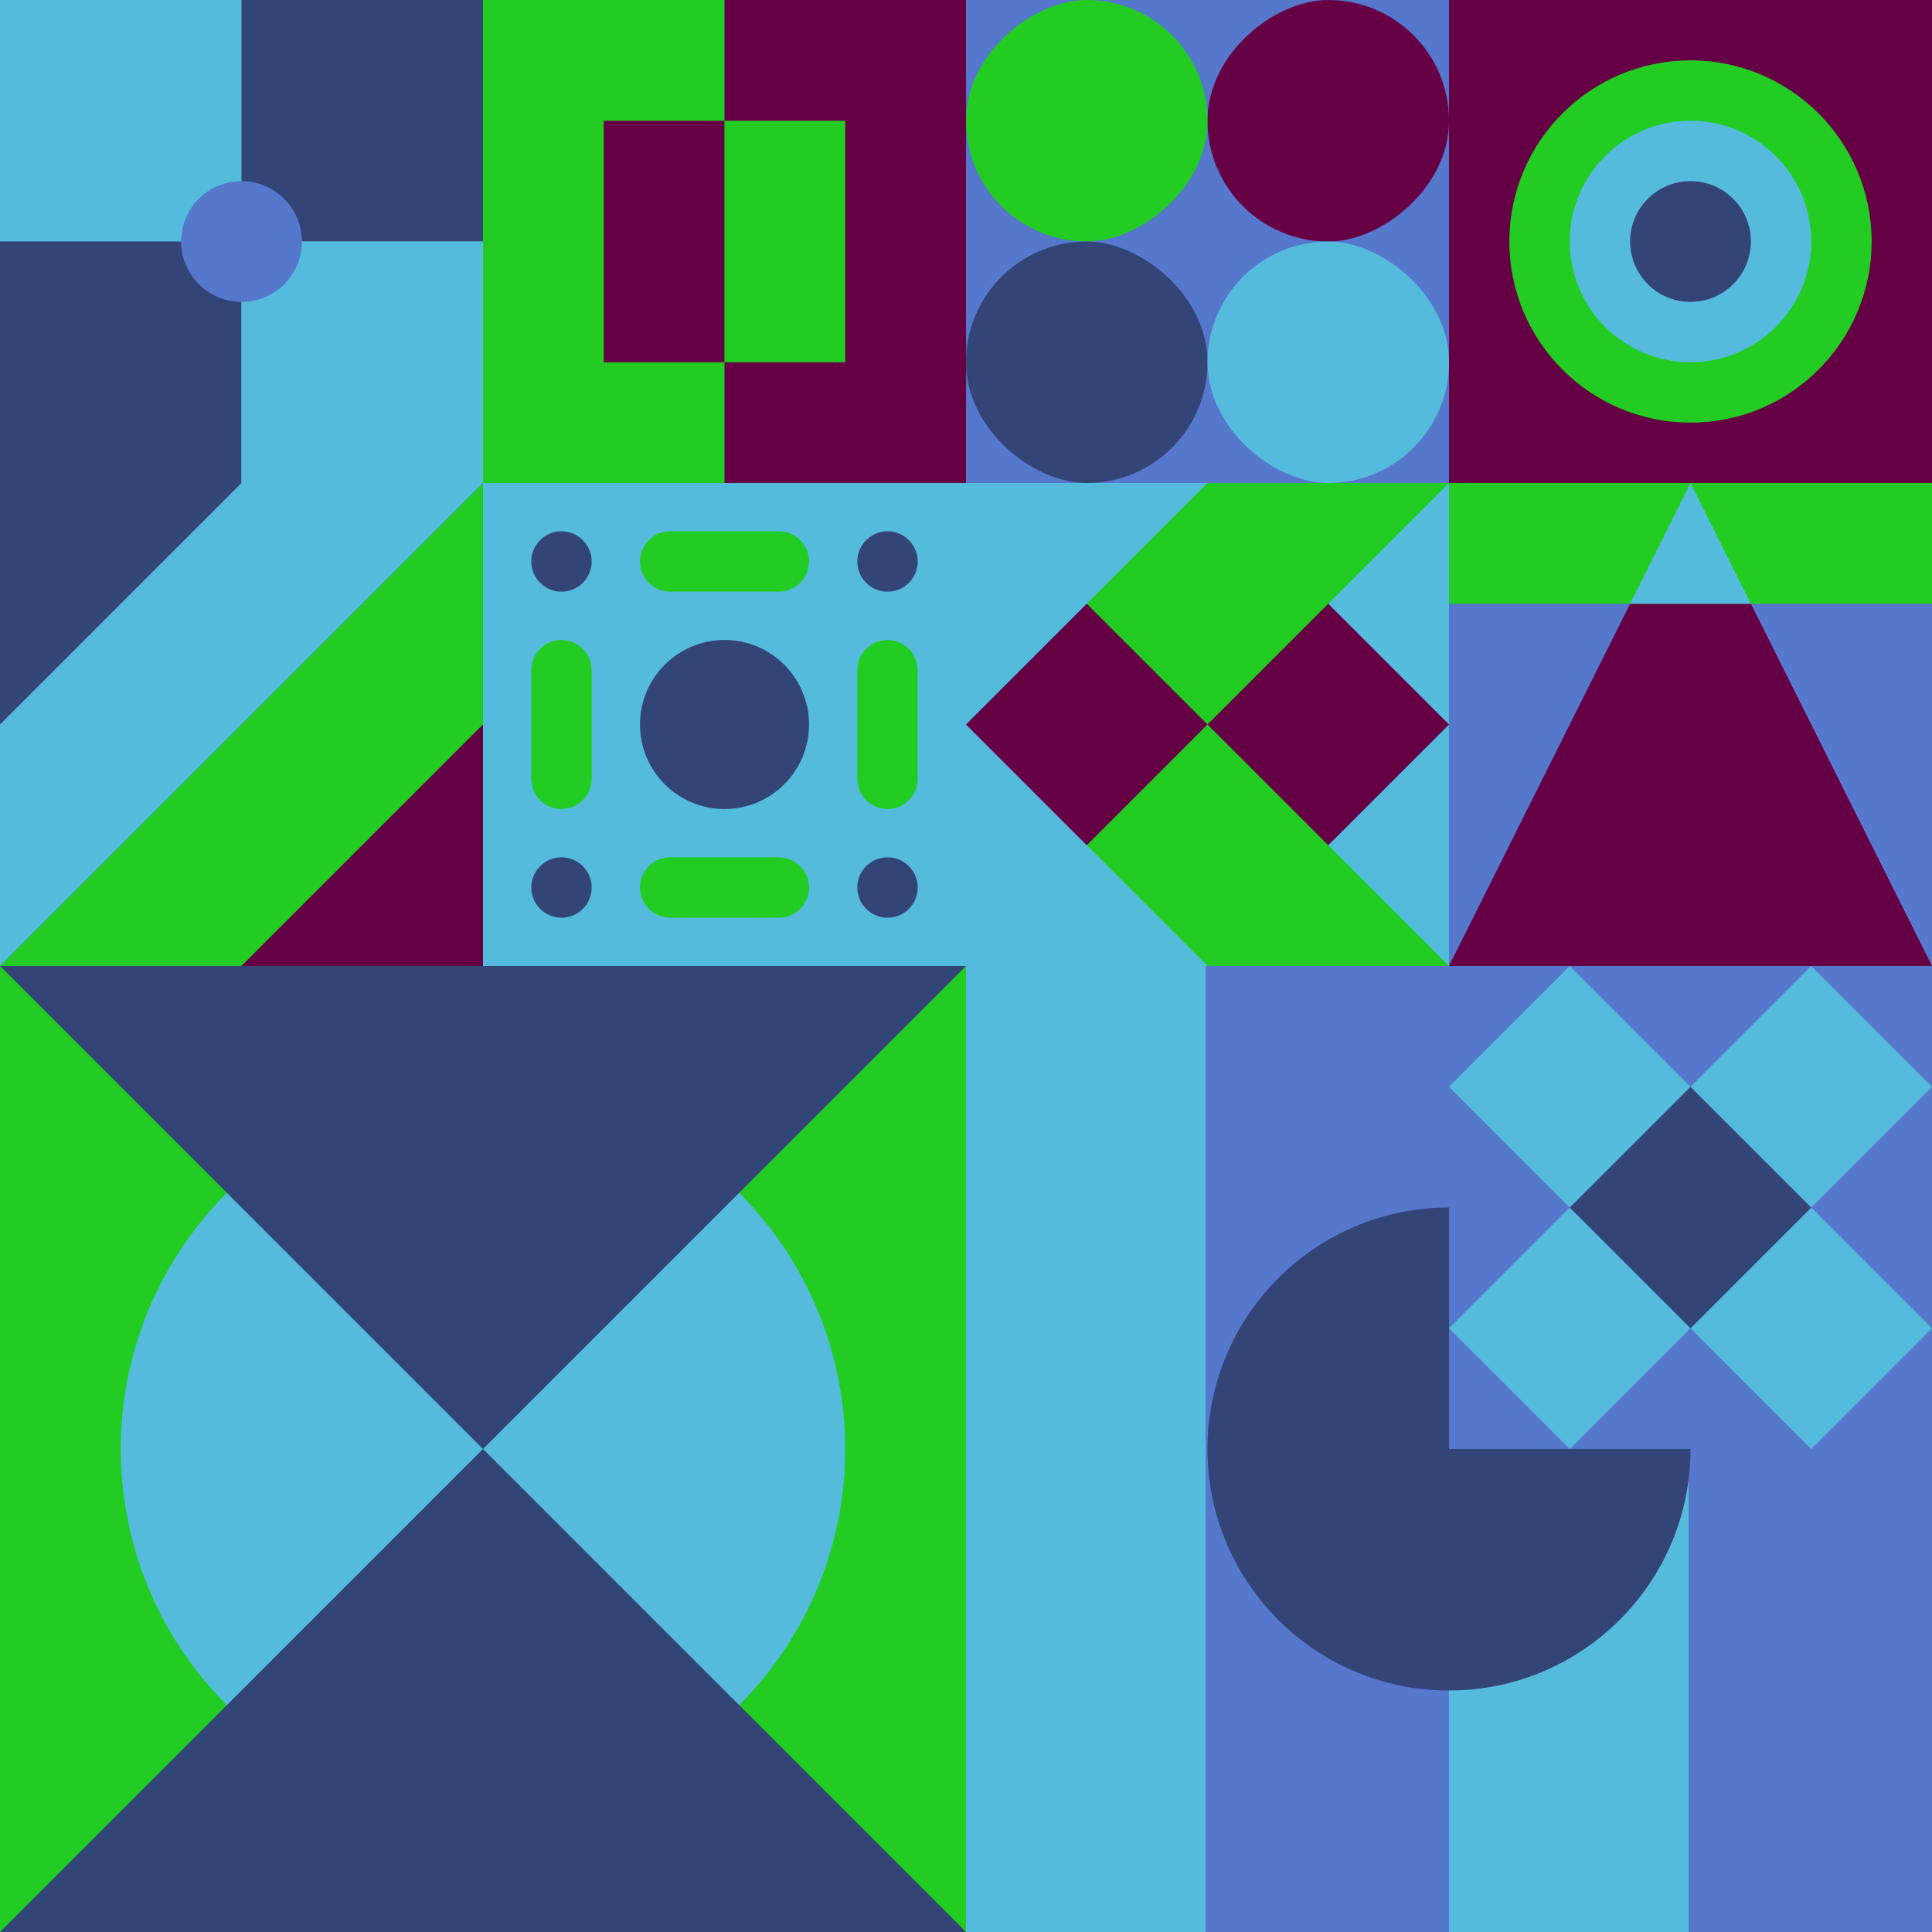 <svg id="geo" xmlns="http://www.w3.org/2000/svg" width="1280" height="1280" viewBox="0 0 1280 1280" fill="none" style="width:640px;height:640px"><g class="svg-image"><g class="block-0" transform="translate(0,0), scale(1), rotate(0, 160, 160)" height="320" width="320" clip-path="url(#trim)"><rect width="320" height="320" fill="#22cc22"/><rect y="320" width="320" height="320" transform="rotate(-90 0 320)" fill="#55bbdd"/><rect x="160" y="160" width="160" height="160" transform="rotate(-90 160 160)" fill="#334477"/><rect width="160" height="160" transform="matrix(0 -1 -1 0 160 320)" fill="#334477"/><rect width="160" height="160" transform="matrix(0 -1 -1 0 320 320)" fill="#55bbdd"/><circle cx="160" cy="160" r="40" fill="#5577cc"/></g><g class="block-1" transform="translate(320,0), scale(1), rotate(0, 160, 160)" height="320" width="320" clip-path="url(#trim)"><style>@keyframes a1_t{0%,13.636%{transform:translate(120px,160px);animation-timing-function:cubic-bezier(.4,0,.6,1)}63.636%,to{transform:translate(120px,160px)}}@keyframes geo-1a0_t{0%,13.636%{transform:translate(-40px,-80px);animation-timing-function:cubic-bezier(.4,0,.6,1)}50%,63.636%{transform:translate(40px,-80px);animation-timing-function:cubic-bezier(.4,0,.6,1)}to{transform:translate(-40px,-80px)}}@keyframes geo-1a0_w{0%,13.636%{width:80px;animation-timing-function:cubic-bezier(.4,0,.6,1)}50%,63.636%{width:0;animation-timing-function:cubic-bezier(.4,0,.6,1)}to{width:80px}}@keyframes geo-1a2_t{0%,13.636%{transform:translate(160px,80px);animation-timing-function:cubic-bezier(.4,0,.6,1)}63.636%,to{transform:translate(160px,80px)}}@keyframes geo-1a2_w{0%,13.636%{width:80px;animation-timing-function:cubic-bezier(.4,0,.6,1)}50%,63.636%{width:0;animation-timing-function:cubic-bezier(.4,0,.6,1)}to{width:80px}}</style><rect width="320" height="320" fill="#22cc22"/><rect x="160" width="160" height="320" fill="#660044"/><g style="animation:2.2s linear infinite both a1_t"><rect width="80" height="160" fill="#660044" transform="translate(80 80)" style="animation:2.2s linear infinite both geo-1a0_t,2.2s linear infinite both geo-1a0_w"/></g><rect width="80" height="160" fill="#22cc22" transform="translate(160 80)" style="animation:2.2s linear infinite both geo-1a2_t,2.2s linear infinite both geo-1a2_w"/></g><g class="block-2" transform="translate(640,0), scale(1), rotate(0, 160, 160)" height="320" width="320" clip-path="url(#trim)"><rect width="320" height="320" fill="#5577cc"/><rect y="320" width="320" height="320" transform="rotate(-90 0 320)" fill="#5577cc"/><rect x="160" y="160" width="160" height="160" rx="80" transform="rotate(-90 160 160)" fill="#660044"/><rect y="160" width="160" height="160" rx="80" transform="rotate(-90 0 160)" fill="#22cc22"/><rect width="160" height="160" rx="80" transform="matrix(0 -1 -1 0 160 320)" fill="#334477"/><rect width="160" height="160" rx="80" transform="matrix(0 -1 -1 0 320 320)" fill="#55bbdd"/></g><g class="block-3" transform="translate(960,0), scale(1), rotate(270, 160, 160)" height="320" width="320" clip-path="url(#trim)"><style>@keyframes geo-27a0_t{0%,9.091%{transform:translate(160px,160px) scale(1,1)}33.333%,42.424%,66.667%,75.757%,to{transform:translate(160px,160px) scale(1.5,1.5)}}@keyframes geo-27a1_t{0%,9.091%{transform:translate(160px,160px) scale(1,1)}33.333%,42.424%{transform:translate(160px,160px) scale(2,2)}66.667%,75.757%,to{transform:translate(160px,160px) scale(3,3)}}@keyframes geo-27a2_t{0%,9.091%{transform:translate(160px,160px) scale(0,0)}33.333%,42.424%{transform:translate(160px,160px) scale(1,1)}66.667%,75.757%{transform:translate(160px,160px) scale(2,2)}to{transform:translate(160px,160px) scale(3,3)}}@keyframes geo-27a3_t{0%,33.333%,42.424%,9.091%{transform:translate(160px,160px) scale(0,0)}66.667%,75.757%{transform:translate(160px,160px) scale(1,1)}to{transform:translate(160px,160px) scale(2,2)}}@keyframes geo-27a4_t{0%,33.333%,42.424%,9.091%{transform:translate(160px,160px) scale(0,0)}66.667%,75.757%{transform:translate(160px,160px) scale(1,1)}to{transform:translate(160px,160px) scale(2,2)}}@keyframes geo-27a5_t{0%,33.333%,42.424%,66.667%,75.757%,9.091%{transform:translate(160px,160px) scale(0,0)}to{transform:translate(160px,160px) scale(1,1)}}</style><rect width="320" height="320" fill="#660044"/><circle cx="160" cy="160" fill="#22cc22" r="120"/><circle fill="#55bbdd" transform="translate(160 160)" style="animation:3.3s ease-in-out infinite both geo-27a0_t" r="80"/><circle fill="#334477" transform="translate(160 160)" style="animation:3.3s ease-in-out infinite both geo-27a1_t" r="40"/><circle fill="#22cc22" transform="matrix(0 0 0 0 160 160)" style="animation:3.3s ease-in-out infinite both geo-27a2_t" r="40"/><circle fill="#55bbdd" transform="matrix(0 0 0 0 160 160)" style="animation:3.3s ease-in-out infinite both geo-27a3_t" r="40"/><circle fill="#55bbdd" transform="matrix(0 0 0 0 160 160)" style="animation:3.3s ease-in-out infinite both geo-27a4_t" r="40"/><circle fill="#334477" transform="matrix(0 0 0 0 160 160)" style="animation:3.3s ease-in-out infinite both geo-27a5_t" r="40"/></g><g class="block-4" transform="translate(0,320), scale(1), rotate(90, 160, 160)" height="320" width="320" clip-path="url(#trim)"><rect width="320" height="320" fill="#55bbdd"/><rect width="320" height="320" fill="#334477"/><path d="M160 0H0L320 320V160L160 0Z" fill="#22cc22"/><path d="M0 0V160L160 320H320L0 0Z" fill="#55bbdd"/><path d="M320 160V0H160L320 160Z" fill="#660044"/></g><g class="block-5" transform="translate(320,320), scale(1), rotate(90, 160, 160)" height="320" width="320" clip-path="url(#trim)"><rect width="320" height="320" fill="#55bbdd"/><circle cx="268" cy="52" r="20" fill="#334477"/><circle cx="52" cy="52" r="20" fill="#334477"/><circle cx="268" cy="268" r="20" fill="#334477"/><circle cx="52" cy="268" r="20" fill="#334477"/><circle cx="160" cy="160" r="56" fill="#334477"/><path d="M248 124c0-11.046 8.954-20 20-20s20 8.954 20 20v72c0 11.046-8.954 20-20 20s-20-8.954-20-20v-72ZM32 124c0-11.046 8.954-20 20-20s20 8.954 20 20v72c0 11.046-8.954 20-20 20s-20-8.954-20-20v-72ZM124 72c-11.046 0-20-8.954-20-20s8.954-20 20-20h72c11.046 0 20 8.954 20 20s-8.954 20-20 20h-72ZM124 288c-11.046 0-20-8.954-20-20s8.954-20 20-20h72c11.046 0 20 8.954 20 20s-8.954 20-20 20h-72Z" fill="#22cc22"/></g><g class="block-6" transform="translate(640,320), scale(1), rotate(0, 160, 160)" height="320" width="320" clip-path="url(#trim)"><rect width="320" height="320" fill="#660044"/><path d="M320 160v160H160l160-160Z" fill="#55bbdd"/><path d="M160 160v160H0l160-160ZM160 160v160h160L160 160Z" fill="#22cc22"/><path d="M0 160v160h160L0 160ZM320 160V0H160l160 160Z" fill="#55bbdd"/><path d="M160 160V0h160L160 160ZM160 160V0H0l160 160Z" fill="#22cc22"/><path d="M0 160V0h160L0 160Z" fill="#55bbdd"/></g><g class="block-7" transform="translate(960,320), scale(1), rotate(0, 160, 160)" height="320" width="320" clip-path="url(#trim)"><rect width="320" height="320" fill="#5577cc"/><path d="M160 0L320 320H0L160 0Z" fill="#660044"/><rect width="320" height="80" fill="#22cc22"/><path fill-rule="evenodd" clip-rule="evenodd" d="M200 80L160 0L120 80H200Z" fill="#55bbdd"/></g><g class="block-8" transform="translate(0,640), scale(2), rotate(0, 160, 160)" height="640" width="640" clip-path="url(#trim)"><style>@keyframes geo-56a0_t{0%,9.091%{transform:translate(160px,160px) scale(1,1);animation-timing-function:cubic-bezier(.4,0,.6,1)}50%,63.636%{transform:translate(160px,160px) scale(.8,.8);animation-timing-function:cubic-bezier(.4,0,.6,1)}to{transform:translate(160px,160px) scale(1,1)}}@keyframes geo-56a1_t{0%,9.091%,to{transform:translate(0,0);animation-timing-function:cubic-bezier(.4,0,.6,1)}50%,63.636%{transform:translate(0,96px);animation-timing-function:cubic-bezier(.4,0,.6,1)}}@keyframes geo-56a2_t{0%,9.091%,to{transform:translate(160px,80px) scaleY(-1) translate(-160px,-240px);animation-timing-function:cubic-bezier(.4,0,.6,1)}50%,63.636%{transform:translate(160px,-16px) scaleY(-1) translate(-160px,-240px);animation-timing-function:cubic-bezier(.4,0,.6,1)}}</style><rect width="320" height="320" fill="#22cc22"/><circle fill="#55bbdd" transform="translate(160 160)" style="animation:2.2s ease-in-out infinite both geo-56a0_t" r="120"/><path d="M160 160 0 320h320L160 160Z" fill="#334477" style="animation:2.2s ease-in-out infinite both geo-56a1_t"/><path d="M160 160 0 320h320L160 160Z" fill="#334477" transform="matrix(1 0 0 -1 0 320)" style="animation:2.2s ease-in-out infinite both geo-56a2_t"/></g><g class="block-9" transform="translate(640,640), scale(2), rotate(180, 160, 160)" height="640" width="640" clip-path="url(#trim)"><rect width="320" height="320" fill="white"/><rect y="320" width="320" height="80.64" transform="rotate(-90 0 320)" fill="#5577cc"/><rect x="80.64" y="320" width="320" height="79.36" transform="rotate(-90 80.64 320)" fill="#55bbdd"/><rect x="160" y="320" width="320" height="80.64" transform="rotate(-90 160 320)" fill="#5577cc"/><rect x="240.64" y="320" width="320" height="79.36" transform="rotate(-90 240.64 320)" fill="#55bbdd"/><circle cx="160" cy="160" r="80" fill="#334477"/></g><g class="block-10" transform="translate(960,640), scale(1), rotate(90, 160, 160)" height="320" width="320" clip-path="url(#trim)"><rect width="320" height="320" fill="#5577cc"/><path d="M160 80L240 0L320 80L240 160L160 80Z" fill="#55bbdd"/><path d="M160 240L240 160L320 240L240 320L160 240Z" fill="#55bbdd"/><path d="M80 160L160 80L240 160L160 240L80 160Z" fill="#334477"/><path d="M0 80L80 0L160 80L80 160L0 80Z" fill="#55bbdd"/><path d="M0 240L80 160L160 240L80 320L0 240Z" fill="#55bbdd"/></g></g><clipPath id="trim"><rect width="320" height="320" fill="white"/></clipPath><filter id="noiseFilter"><feTurbulence baseFrequency="0.5" result="noise"/><feColorMatrix type="saturate" values="0.10"/><feBlend in="SourceGraphic" in2="noise" mode="multiply"/></filter><rect transform="translate(0,0)" height="1280" width="1280" filter="url(#noiseFilter)" opacity="0.4"/></svg>